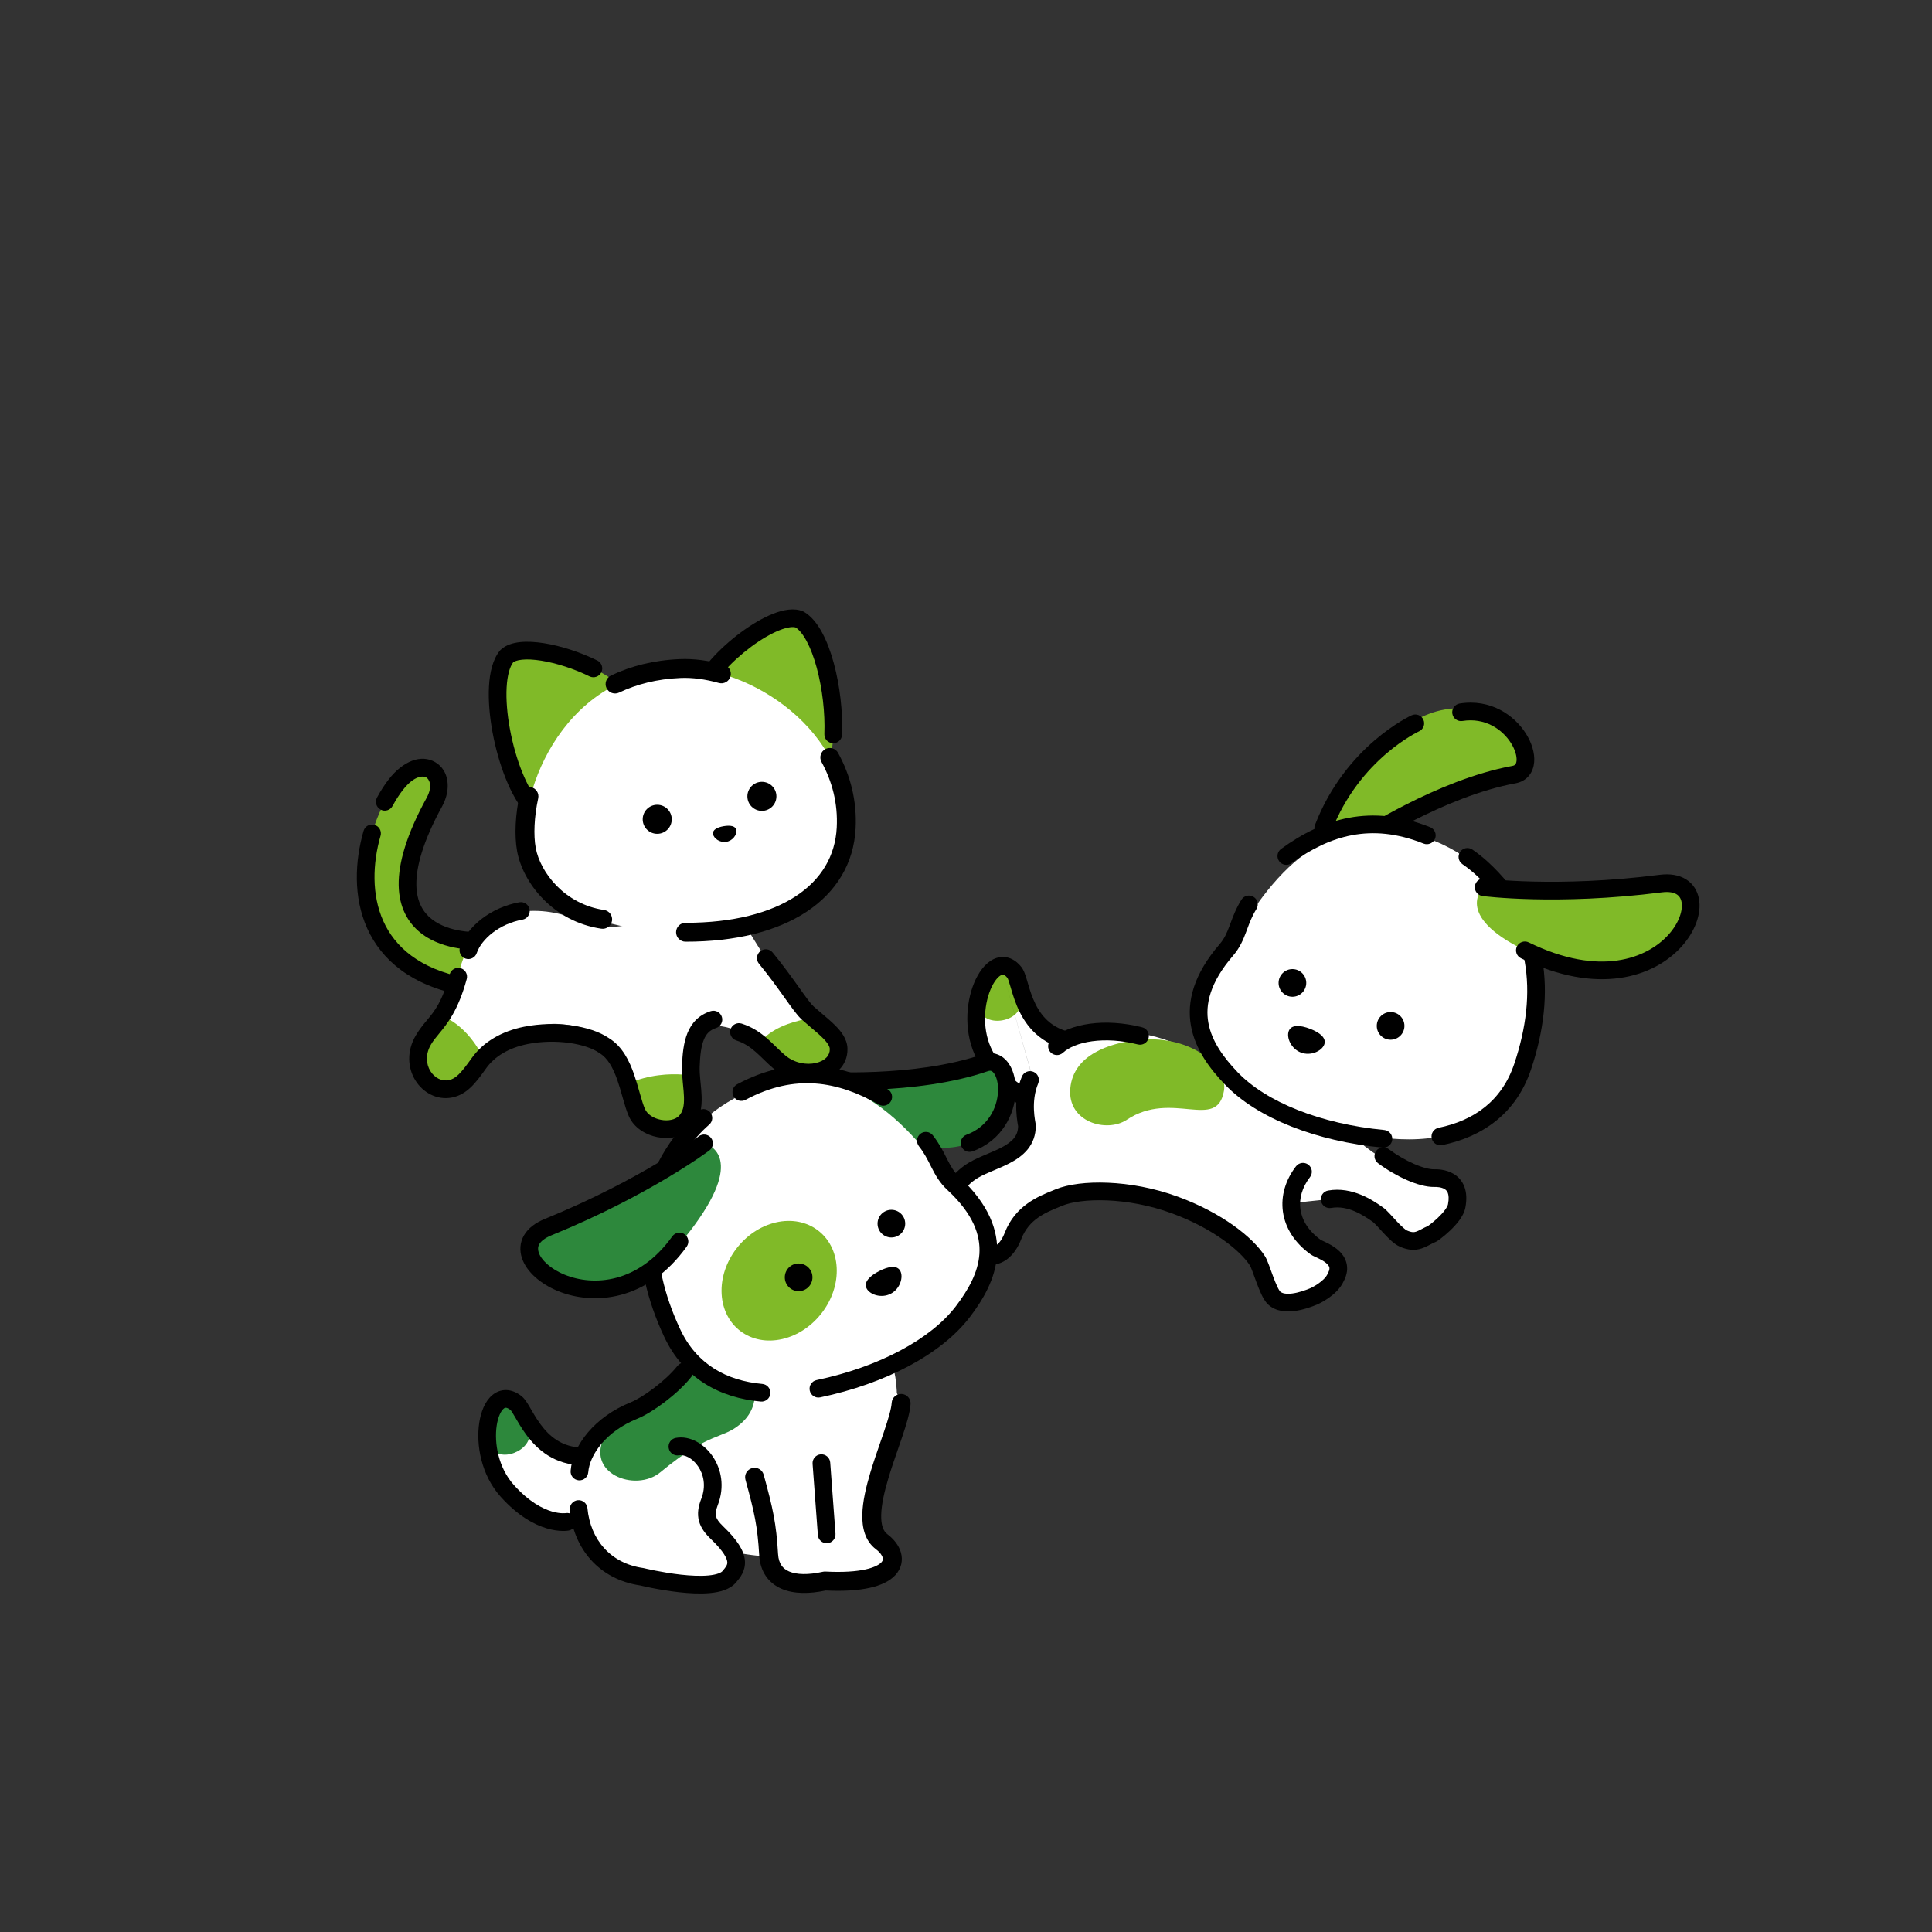 <svg width="200" height="200" viewBox="0 0 200 200" fill="none" xmlns="http://www.w3.org/2000/svg">
<rect x="0" y="0" width="200" height="200" fill="#333333" stroke="none"/>
<g clip-path="url(#clip0_3536_31887)">
<path d="M111.409 107.884C105.58 106.267 105.777 101.642 105.016 100.679C102.725 97.78 99.802 104.345 101.964 109.276C102.931 111.482 104.754 113.077 107.23 113.885C112.329 115.549 113.683 108.515 111.409 107.884Z" fill="white"/>
<path d="M105.515 103.012C106.465 105.441 102.72 106.458 101.64 104.986C100.466 103.386 102.965 98.896 103.976 99.566C104.987 100.236 104.565 100.582 105.515 103.012Z" fill="#80BA28"/>
<path fill-rule="evenodd" clip-rule="evenodd" d="M103.881 100.903C103.947 100.922 104.096 100.99 104.299 101.247C104.297 101.244 104.297 101.245 104.3 101.25C104.31 101.27 104.35 101.347 104.414 101.534C104.477 101.717 104.54 101.934 104.619 102.201C104.635 102.256 104.652 102.313 104.669 102.372C104.867 103.043 105.135 103.917 105.575 104.793C106.478 106.592 108.116 108.399 111.298 108.793C111.799 108.855 112.256 108.498 112.318 107.997C112.38 107.495 112.024 107.038 111.522 106.976C109.087 106.675 107.909 105.362 107.21 103.972C106.849 103.254 106.619 102.517 106.425 101.855C106.409 101.803 106.394 101.751 106.379 101.699C106.301 101.432 106.223 101.166 106.145 100.94C106.06 100.691 105.935 100.366 105.735 100.112C105.365 99.644 104.91 99.289 104.367 99.139C103.812 98.986 103.271 99.079 102.805 99.314C101.926 99.758 101.267 100.718 100.837 101.758C99.961 103.877 99.74 107.043 101.157 109.706C102.418 112.077 103.85 113.36 105.028 114.046C105.612 114.386 106.124 114.574 106.503 114.676C106.693 114.728 106.849 114.758 106.965 114.775C107.023 114.784 107.071 114.79 107.108 114.793C107.126 114.795 107.142 114.796 107.155 114.797L107.172 114.799L107.179 114.799L107.182 114.799L107.184 114.799C107.184 114.799 107.185 114.799 107.23 113.906L107.185 114.799C107.69 114.825 108.119 114.436 108.145 113.931C108.17 113.431 107.788 113.004 107.289 112.972M107.278 112.972L107.279 112.972L107.281 112.972L107.285 112.972L107.29 112.972C107.291 112.972 107.291 112.972 107.289 112.972C107.289 112.972 107.288 112.972 107.288 112.972C107.281 112.971 107.265 112.97 107.239 112.966C107.188 112.958 107.099 112.942 106.981 112.91C106.744 112.846 106.384 112.718 105.949 112.464C105.087 111.962 103.886 110.94 102.772 108.846C101.66 106.756 101.819 104.174 102.529 102.457C102.891 101.58 103.327 101.101 103.63 100.948C103.755 100.885 103.828 100.889 103.881 100.903" fill="black"/>
</g>
<path d="M133.191 110.042C134.08 110.319 135.544 110.78 136.871 113.611C138.54 117.17 143.749 120.968 147.1 121.729C147.411 121.8 150.39 121.68 150.577 124.079C150.639 124.878 148.656 127.627 147.934 128.092C147.127 128.613 145.917 128.217 145.054 128.089C144.009 127.935 144.117 126.674 142.637 125.738C142.08 125.386 138.839 123.88 137.34 124.145C136.492 124.295 134.226 124.418 134.016 124.633C132.957 125.72 134.911 127.894 135.444 128.483C136.705 129.875 138.032 130.014 138.219 130.411C139.831 133.828 132.828 136.19 131.361 133.98C130.51 132.698 129.929 129.595 127.166 128.071C123.123 125.843 124.477 122.077 124.477 121.74C124.468 114.822 130.156 109.095 133.191 110.042Z" fill="white"/>
<path d="M131.359 115.189C129.174 112.459 126.939 110.842 125.413 109.917C123.712 108.886 117.895 105.357 111.751 107.424C110.49 107.848 108.784 108.422 107.493 110.127C104.851 113.618 105.512 119.783 108.169 121.625C109.649 122.651 109.42 123.339 113.649 123.858C115.686 124.109 119.119 123.739 121.63 124.744C124.896 126.05 125.581 128.091 127.166 128.071C129.487 128.042 130.269 123.27 130.941 120.182C131.372 118.198 131.416 116.462 131.359 115.189Z" fill="white"/>
<path d="M110.185 123.884C107.879 124.308 106.507 124.637 105.803 126.931C105.434 128.134 102.644 130.205 101.692 129.881C100.598 129.508 100.052 128.822 99.882 128.415C98.926 126.12 97.159 123.192 100.449 121.491C101.849 120.767 102.287 120.842 103.84 119.943C106.326 118.503 106.394 116.635 108.205 116.461C109.63 116.323 111.279 117.956 112.086 119.185C113.288 121.016 114.08 123.167 110.185 123.884Z" fill="white"/>
<path d="M110.795 112.679C110.487 116.161 114.57 117.299 116.638 115.922C121.333 112.794 125.983 117.138 126.705 112.914C127.145 110.34 123.14 106.937 117.457 107.693C115.049 108.013 111.114 109.086 110.795 112.679Z" fill="#80BA28"/>
<path fill-rule="evenodd" clip-rule="evenodd" d="M142.467 119.136C142.166 119.542 142.251 120.115 142.656 120.416C143.59 121.11 144.642 121.722 145.644 122.161C146.621 122.588 147.647 122.894 148.501 122.873C148.73 122.868 149.206 122.884 149.547 123.094C149.69 123.182 149.806 123.302 149.879 123.495C149.956 123.701 150.012 124.06 149.897 124.663C149.876 124.777 149.787 124.979 149.58 125.259C149.383 125.525 149.126 125.802 148.853 126.06C148.583 126.317 148.314 126.541 148.106 126.703C148.002 126.784 147.917 126.847 147.858 126.889C147.845 126.898 147.834 126.905 147.825 126.912C147.576 127.021 147.356 127.136 147.175 127.23C147.146 127.245 147.118 127.26 147.091 127.274C146.867 127.389 146.721 127.459 146.586 127.502C146.395 127.563 146.161 127.601 145.649 127.379C145.585 127.352 145.442 127.259 145.216 127.055C145.004 126.864 144.773 126.626 144.533 126.367C144.439 126.266 144.338 126.155 144.236 126.044C144.096 125.891 143.956 125.737 143.836 125.61C143.634 125.396 143.388 125.145 143.158 124.986L143.158 124.986C143.124 124.962 143.088 124.937 143.049 124.91C142.185 124.308 140.014 122.794 137.485 123.244C136.988 123.333 136.656 123.808 136.745 124.306C136.834 124.803 137.309 125.135 137.806 125.046C139.572 124.731 141.184 125.846 142.089 126.471L142.117 126.491C142.165 126.524 142.287 126.635 142.505 126.866C142.623 126.991 142.739 127.118 142.865 127.256C142.965 127.366 143.072 127.483 143.191 127.612C143.441 127.88 143.716 128.168 143.991 128.415C144.251 128.649 144.574 128.908 144.92 129.058C145.781 129.431 146.474 129.46 147.145 129.245C147.441 129.15 147.709 129.014 147.931 128.9C147.963 128.883 147.994 128.867 148.024 128.851C148.222 128.748 148.402 128.655 148.61 128.566L148.61 128.566C148.697 128.529 148.773 128.479 148.792 128.466C148.793 128.466 148.794 128.465 148.795 128.465C148.832 128.441 148.873 128.413 148.915 128.383C149.001 128.322 149.109 128.241 149.232 128.146C149.477 127.955 149.792 127.692 150.113 127.388C150.431 127.086 150.77 126.728 151.053 126.345C151.325 125.976 151.598 125.513 151.695 125.006C151.854 124.172 151.819 123.453 151.59 122.848C151.357 122.23 150.95 121.809 150.507 121.536C149.674 121.023 148.717 121.037 148.457 121.044C148.004 121.055 147.273 120.876 146.378 120.484C145.508 120.103 144.575 119.562 143.748 118.947C143.342 118.646 142.769 118.731 142.467 119.136ZM147.798 126.93C147.792 126.933 147.788 126.936 147.788 126.936C147.788 126.936 147.791 126.934 147.798 126.93Z" fill="black"/>
<path fill-rule="evenodd" clip-rule="evenodd" d="M112.826 105.974C111.217 106.19 109.769 106.735 108.796 107.631C108.424 107.973 108.4 108.552 108.743 108.924C109.085 109.296 109.664 109.32 110.036 108.978C110.636 108.425 111.678 107.975 113.07 107.788C114.445 107.603 116.083 107.686 117.789 108.12C118.279 108.244 118.777 107.948 118.901 107.458C119.026 106.968 118.73 106.47 118.24 106.346C116.326 105.86 114.452 105.755 112.826 105.974Z" fill="black"/>
<path fill-rule="evenodd" clip-rule="evenodd" d="M106.981 110.953C106.515 110.759 105.979 110.979 105.784 111.445C105.25 112.724 105.165 114.003 105.204 114.962C105.224 115.446 105.276 115.858 105.322 116.159C105.342 116.293 105.362 116.407 105.376 116.49C105.378 116.5 105.38 116.509 105.381 116.518C105.386 116.548 105.39 116.569 105.393 116.586C105.386 117.125 105.219 117.512 104.958 117.833C104.67 118.185 104.237 118.493 103.666 118.792C103.215 119.028 102.735 119.23 102.221 119.447C102.076 119.508 101.929 119.571 101.779 119.635C101.129 119.914 100.426 120.234 99.842 120.656C99.114 121.181 98.155 122.015 97.839 123.438C97.526 124.849 97.895 126.608 99.244 128.886C99.898 129.99 101.052 130.892 102.369 130.946C103.802 131.004 105.023 130.059 105.715 128.278C106.514 126.221 108.183 125.541 109.827 124.872C109.881 124.849 109.936 124.827 109.991 124.805C110.921 124.425 112.565 124.179 114.619 124.264C116.651 124.349 119.002 124.754 121.317 125.603C125.604 127.175 128.44 129.507 129.405 131.023C129.405 131.022 129.405 131.022 129.405 131.023C129.406 131.024 129.414 131.038 129.429 131.068C129.445 131.1 129.465 131.142 129.488 131.196C129.535 131.305 129.589 131.443 129.65 131.607C129.722 131.799 129.783 131.965 129.847 132.142C129.912 132.322 129.981 132.513 130.071 132.754C130.224 133.166 130.396 133.603 130.577 133.984C130.743 134.333 130.971 134.755 131.273 135.037C132.083 135.792 133.194 135.824 134.036 135.712C134.916 135.594 135.774 135.284 136.345 135.047C136.462 134.998 136.967 134.764 137.521 134.378C138.046 134.012 138.743 133.423 139.101 132.624C139.459 131.951 139.55 131.279 139.361 130.649C139.178 130.039 138.77 129.598 138.389 129.293C138.005 128.986 137.582 128.763 137.263 128.608C137.155 128.556 137.045 128.505 136.956 128.464C136.917 128.446 136.883 128.431 136.854 128.417C136.769 128.377 136.737 128.36 136.734 128.359C135.414 127.407 134.774 126.28 134.621 125.189C134.467 124.086 134.794 122.913 135.61 121.856C135.919 121.455 135.845 120.881 135.445 120.572C135.045 120.263 134.47 120.337 134.161 120.737C133.087 122.129 132.577 123.788 132.809 125.443C133.042 127.105 134.008 128.657 135.684 129.858C135.813 129.951 135.978 130.028 136.071 130.071L136.078 130.075C136.123 130.096 136.167 130.116 136.21 130.136C136.291 130.173 136.372 130.211 136.466 130.256C136.746 130.391 137.023 130.543 137.244 130.721C137.469 130.901 137.572 131.055 137.608 131.176C137.635 131.265 137.66 131.445 137.475 131.783C137.461 131.808 137.448 131.834 137.437 131.861C137.291 132.202 136.926 132.562 136.475 132.876C136.264 133.023 136.061 133.142 135.903 133.227C135.75 133.309 135.652 133.353 135.643 133.357L135.642 133.357C135.128 133.571 134.441 133.811 133.794 133.898C133.109 133.989 132.714 133.878 132.521 133.698C132.521 133.698 132.521 133.698 132.521 133.698C132.518 133.695 132.485 133.66 132.426 133.566C132.368 133.473 132.302 133.351 132.23 133.198C132.084 132.891 131.934 132.515 131.785 132.115C131.724 131.951 131.648 131.74 131.573 131.534C131.495 131.32 131.419 131.111 131.364 130.964C131.245 130.648 131.101 130.278 130.949 130.04C129.692 128.066 126.451 125.537 121.947 123.885C119.441 122.965 116.901 122.527 114.695 122.436C112.512 122.345 110.572 122.59 109.299 123.11C109.217 123.144 109.133 123.178 109.047 123.213C107.454 123.856 105.1 124.806 104.009 127.615C103.502 128.921 102.853 129.134 102.443 129.117C101.917 129.096 101.255 128.69 100.819 127.954C99.585 125.869 99.456 124.601 99.626 123.834C99.793 123.078 100.298 122.583 100.912 122.14C101.316 121.849 101.851 121.596 102.501 121.317C102.627 121.262 102.759 121.207 102.894 121.15C103.417 120.93 103.99 120.688 104.514 120.413C105.181 120.065 105.862 119.619 106.375 118.99C106.908 118.337 107.228 117.527 107.223 116.529C107.222 116.445 107.21 116.365 107.206 116.339L107.206 116.336C107.2 116.296 107.192 116.25 107.185 116.208L107.18 116.178C107.165 116.095 107.149 115.999 107.131 115.883C107.092 115.626 107.049 115.284 107.033 114.888C107 114.087 107.077 113.1 107.473 112.151C107.668 111.684 107.448 111.148 106.981 110.953ZM105.398 116.62C105.398 116.62 105.398 116.618 105.397 116.613C105.397 116.618 105.398 116.62 105.398 116.62Z" fill="black"/>
<path d="M140.994 86.926C140.994 86.926 149.399 82.551 156.718 80.189C160.796 78.873 152.616 67.081 142.49 77.761C139.17 81.263 136.125 88.135 136.125 88.135L140.994 86.926Z" fill="#80BA28"/>
<path fill-rule="evenodd" clip-rule="evenodd" d="M156.864 79.135C156.82 79.188 156.739 79.255 156.553 79.288C152.642 80.001 148.619 81.731 145.604 83.258C144.09 84.025 142.816 84.748 141.919 85.28C141.47 85.546 141.116 85.765 140.872 85.918C140.75 85.994 140.656 86.055 140.592 86.096L140.518 86.143L140.499 86.156L140.493 86.16L140.492 86.161C140.491 86.161 140.491 86.161 140.961 86.877L140.492 86.161C140.069 86.438 139.951 87.006 140.228 87.428C140.506 87.851 141.073 87.968 141.495 87.691C141.495 87.691 141.495 87.691 141.495 87.691L141.5 87.688L141.515 87.678L141.581 87.635C141.64 87.598 141.729 87.541 141.845 87.468C142.077 87.323 142.418 87.112 142.853 86.854C143.722 86.339 144.96 85.636 146.431 84.891C149.387 83.394 153.226 81.755 156.881 81.089C157.444 80.987 157.926 80.722 158.273 80.302C158.613 79.891 158.773 79.395 158.816 78.904C158.899 77.944 158.55 76.871 157.957 75.934C156.757 74.037 154.311 72.316 151.103 72.829C150.604 72.909 150.265 73.379 150.345 73.878C150.425 74.377 150.894 74.716 151.393 74.636C153.729 74.262 155.514 75.496 156.41 76.912C156.865 77.632 157.031 78.306 156.993 78.746C156.974 78.956 156.915 79.073 156.864 79.135Z" fill="black"/>
<path d="M159.08 104.105C158.225 112.785 154.02 119.647 141.647 117.572C132.549 116.047 120.82 111.302 126.126 100.519C130.511 91.607 136.248 84.284 145.294 86.087C154.341 87.89 159.854 96.255 159.08 104.105Z" fill="white"/>
<path fill-rule="evenodd" clip-rule="evenodd" d="M139.976 86.456C142.19 86.041 144.621 86.232 147.367 87.328C147.836 87.515 148.368 87.286 148.556 86.817C148.743 86.348 148.514 85.815 148.045 85.628C145.002 84.413 142.22 84.174 139.639 84.657C137.069 85.138 134.755 86.325 132.623 87.876C132.214 88.174 132.124 88.746 132.421 89.154C132.719 89.563 133.291 89.653 133.699 89.356C135.686 87.91 137.75 86.872 139.976 86.456Z" fill="black"/>
<path fill-rule="evenodd" clip-rule="evenodd" d="M151.153 88.182C150.865 88.598 150.969 89.168 151.385 89.455C151.884 89.8 152.346 90.168 152.766 90.552C158.475 95.767 159.242 102.714 156.756 110.124C155.459 113.99 152.548 116.006 148.921 116.748C148.426 116.85 148.107 117.333 148.208 117.828C148.31 118.323 148.793 118.643 149.288 118.541C153.418 117.696 156.945 115.313 158.491 110.706C161.132 102.833 160.399 95.046 154 89.2L153.383 89.876L154 89.2C153.516 88.758 152.989 88.34 152.426 87.95C152.01 87.663 151.44 87.767 151.153 88.182Z" fill="black"/>
<path d="M153.586 91.85C153.586 91.85 162.422 92.473 173.217 91.518C177.585 91.131 173.939 106.23 157.851 98.379C150.331 94.708 153.586 91.85 153.586 91.85Z" fill="#80BA28"/>
<path fill-rule="evenodd" clip-rule="evenodd" d="M174.534 91.027C173.798 90.568 172.86 90.425 171.801 90.56C166.452 91.242 161.916 91.336 158.722 91.26C157.125 91.223 155.864 91.142 155.006 91.072C154.577 91.037 154.249 91.004 154.03 90.98C153.92 90.968 153.837 90.959 153.783 90.952L153.723 90.945L153.71 90.943L153.707 90.943C153.206 90.877 152.746 91.229 152.68 91.73C152.613 92.231 152.966 92.691 153.467 92.757L153.587 91.85C153.467 92.757 153.467 92.757 153.467 92.757L153.47 92.757L153.475 92.758L153.494 92.76L153.565 92.769C153.626 92.777 153.716 92.787 153.833 92.8C154.067 92.825 154.411 92.859 154.857 92.896C155.747 92.969 157.043 93.051 158.678 93.09C161.948 93.168 166.577 93.071 172.033 92.375C172.811 92.276 173.29 92.408 173.567 92.581C173.828 92.743 174.004 93 174.074 93.377C174.226 94.189 173.853 95.508 172.707 96.774C170.511 99.201 165.62 101.167 158.255 97.557C157.801 97.335 157.253 97.522 157.031 97.976C156.808 98.43 156.996 98.978 157.45 99.2C165.407 103.101 171.222 101.142 174.064 98.002C175.437 96.485 176.167 94.61 175.873 93.04C175.721 92.227 175.286 91.496 174.534 91.027Z" fill="black"/>
<path fill-rule="evenodd" clip-rule="evenodd" d="M129.769 92.844C129.34 92.579 128.776 92.711 128.51 93.141C127.945 94.053 127.637 94.885 127.379 95.585C127.349 95.666 127.319 95.745 127.29 95.822C127.009 96.573 126.757 97.159 126.259 97.737C123.581 100.841 122.835 103.659 123.287 106.191C123.727 108.66 125.279 110.667 126.778 112.241C130.165 115.797 136.324 118.151 143.127 118.8C143.63 118.848 144.077 118.479 144.125 117.976C144.173 117.473 143.804 117.026 143.301 116.978C136.722 116.35 131.065 114.088 128.103 110.979C126.669 109.473 125.431 107.792 125.088 105.869C124.756 104.008 125.233 101.728 127.645 98.932C128.365 98.097 128.708 97.253 129.004 96.464C129.034 96.383 129.064 96.303 129.094 96.223C129.355 95.52 129.603 94.853 130.066 94.104C130.332 93.674 130.199 93.11 129.769 92.844Z" fill="black"/>
<path d="M137.084 108.133C136.824 108.812 135.68 109.342 134.666 108.955C133.653 108.568 133.154 107.41 133.413 106.73C133.673 106.051 134.593 106.108 135.606 106.495C136.62 106.882 137.343 107.454 137.084 108.133Z" fill="black"/>
<path d="M133.791 103.183C133 103.183 132.359 102.542 132.359 101.751C132.359 100.961 133 100.32 133.791 100.32C134.582 100.32 135.223 100.961 135.223 101.751C135.223 102.542 134.582 103.183 133.791 103.183Z" fill="black"/>
<path d="M143.955 107.631C143.164 107.631 142.523 106.99 142.523 106.199C142.523 105.408 143.164 104.767 143.955 104.767C144.746 104.767 145.387 105.408 145.387 106.199C145.387 106.99 144.746 107.631 143.955 107.631Z" fill="black"/>
<path fill-rule="evenodd" clip-rule="evenodd" d="M147.347 74.499C147.137 74.039 146.595 73.836 146.135 74.046L146.514 74.879C146.135 74.046 146.134 74.046 146.134 74.046L146.133 74.047L146.131 74.048L146.125 74.05L146.105 74.06C146.089 74.067 146.067 74.078 146.039 74.092C145.983 74.119 145.904 74.159 145.804 74.211C145.604 74.316 145.321 74.472 144.974 74.684C144.282 75.107 143.333 75.752 142.287 76.653C140.197 78.454 137.709 81.285 136.127 85.401C135.946 85.873 136.181 86.403 136.653 86.584C137.125 86.765 137.654 86.53 137.835 86.058C139.285 82.287 141.564 79.692 143.482 78.04C144.441 77.213 145.307 76.625 145.928 76.246C146.238 76.056 146.487 75.919 146.654 75.831C146.738 75.787 146.802 75.756 146.842 75.736C146.863 75.726 146.877 75.719 146.886 75.715L146.894 75.711L146.895 75.711C147.354 75.501 147.557 74.959 147.347 74.499Z" fill="black"/>
<path d="M49.469 97.392C49.469 97.392 36.695 98.1 44.982 83.002C46.571 80.037 43.697 77.732 40.97 81.233C37.007 86.32 34.583 99.561 48.058 102.137C52.403 102.623 52.338 97.588 49.469 97.392Z" fill="#80BA28"/>
<path fill-rule="evenodd" clip-rule="evenodd" d="M44.178 82.566C44.84 81.328 44.404 80.643 44.129 80.48C43.871 80.328 42.95 80.18 41.692 81.796C41.328 82.263 40.971 82.815 40.638 83.436C40.4 83.881 39.845 84.049 39.4 83.81C38.954 83.571 38.787 83.017 39.025 82.571C39.401 81.871 39.812 81.23 40.248 80.671L40.97 81.233L40.248 80.671C41.717 78.785 43.597 78.039 45.061 78.905C46.507 79.761 46.713 81.709 45.789 83.434L45.789 83.434L45.785 83.442C43.75 87.15 43.074 89.773 43.102 91.606C43.13 93.387 43.822 94.457 44.686 95.142C45.591 95.859 46.753 96.206 47.746 96.363C48.234 96.441 48.661 96.469 48.964 96.479C49.115 96.483 49.234 96.483 49.312 96.482C49.352 96.481 49.381 96.48 49.399 96.48L49.417 96.479L49.418 96.479C49.419 96.479 49.419 96.479 49.419 96.479C49.419 96.479 49.42 96.479 49.42 96.479C49.42 96.479 49.42 96.479 49.42 96.479C49.457 96.477 49.494 96.477 49.531 96.48C51.625 96.622 52.597 98.536 52.375 100.145C52.261 100.979 51.834 101.801 51.053 102.368C50.27 102.937 49.218 103.187 47.957 103.046C47.933 103.043 47.91 103.04 47.887 103.035C42.582 102.021 39.489 99.388 38.011 96.1C36.557 92.865 36.734 89.144 37.636 86.016C37.776 85.53 38.283 85.25 38.768 85.39C39.254 85.53 39.534 86.037 39.394 86.523C38.569 89.386 38.46 92.633 39.681 95.35C40.875 98.007 43.408 100.307 48.194 101.231C49.086 101.324 49.645 101.129 49.977 100.887C50.317 100.641 50.509 100.284 50.562 99.895C50.675 99.075 50.2 98.384 49.45 98.309C49.422 98.31 49.386 98.311 49.343 98.312C49.238 98.313 49.091 98.314 48.908 98.308C48.545 98.297 48.039 98.263 47.459 98.171C46.316 97.989 44.803 97.57 43.55 96.576C42.257 95.551 41.309 93.967 41.272 91.634C41.237 89.354 42.071 86.405 44.178 82.566Z" fill="black"/>
<path d="M54.753 94.304C60.014 94.063 61.898 97.574 66.922 94.973C69.555 93.61 71.515 110.772 62.626 107.712C62.626 107.712 61.495 106.191 57.655 105.993C54.788 105.845 49.605 108.666 47.77 105.107C46.437 102.521 47.696 94.627 54.753 94.304Z" fill="white"/>
<path d="M43.837 107.64C44.717 105.835 45.952 106.66 47.278 101.468C47.737 100.752 52.035 100.704 54.132 102.884C55.401 104.205 55.443 106.173 55.106 107.066C51.995 107.743 49.438 109.31 48.714 110.416C47.908 111.649 48.376 112.676 46.681 113.124C44.577 113.68 42.956 109.445 43.837 107.64Z" fill="white"/>
<path d="M43.839 107.64C44.391 106.506 45.084 106.409 45.851 105.209C47.787 106.019 49.128 107.797 49.918 109.268C49.361 109.668 48.946 110.066 48.716 110.417C47.91 111.649 48.378 112.676 46.683 113.124C44.579 113.68 42.958 109.445 43.839 107.64Z" fill="#80BA28"/>
<path d="M62.949 108.257C60.847 104.793 64.919 95.908 67.063 94.916C71.327 93.2 76.875 94.351 77.409 96.232C77.409 96.232 82.945 105.319 84.288 106.351C86.216 107.833 87.228 108.078 86.591 109.712C85.943 111.371 81.621 112.189 80.357 109.978C78.912 107.449 75.331 105.622 72.105 106.253C72.105 106.253 70.485 106.343 70.778 112.191C70.862 113.876 73.177 115.066 71.348 116.11C69.996 116.882 66.402 116.743 66.139 115.077C65.971 114.012 64.37 110.638 62.949 108.257Z" fill="white"/>
<path d="M70.747 111.243C70.752 111.541 70.762 111.856 70.779 112.191C70.863 113.876 73.178 115.066 71.349 116.11C69.997 116.882 66.403 116.743 66.14 115.077C66.056 114.546 65.615 113.439 65.018 112.167C67.173 111.237 69.295 111.128 70.747 111.243Z" fill="#80BA28"/>
<path fill-rule="evenodd" clip-rule="evenodd" d="M47.673 100.224C47.185 100.092 46.683 100.38 46.55 100.868C45.776 103.721 44.996 104.656 44.187 105.626C43.816 106.071 43.438 106.523 43.053 107.172C42.078 108.81 42.209 110.556 42.993 111.831C43.763 113.082 45.209 113.923 46.798 113.612C48.359 113.306 49.279 112.06 50.317 110.601C51.19 109.373 52.645 108.473 54.612 108.08C56.049 107.792 57.571 107.774 58.916 107.96C60.28 108.149 61.371 108.535 62.004 108.981C62.024 108.995 62.045 109.008 62.066 109.021C62.895 109.511 63.456 110.513 63.913 111.824C64.108 112.384 64.27 112.956 64.431 113.523C64.453 113.602 64.476 113.682 64.499 113.762C64.676 114.384 64.863 115.022 65.094 115.544C65.641 116.786 66.883 117.489 68.061 117.717C69.23 117.943 70.632 117.756 71.553 116.835C72.54 115.847 72.67 114.576 72.633 113.486C72.618 113.032 72.572 112.563 72.528 112.127C72.519 112.038 72.511 111.951 72.502 111.865C72.452 111.34 72.415 110.865 72.43 110.423C72.47 109.241 72.582 108.317 72.857 107.639C73.109 107.016 73.484 106.622 74.13 106.418C74.612 106.266 74.879 105.752 74.727 105.27C74.575 104.788 74.061 104.521 73.579 104.673C72.339 105.065 71.586 105.899 71.16 106.953C70.757 107.951 70.642 109.153 70.601 110.361C70.582 110.933 70.63 111.511 70.681 112.04C70.69 112.138 70.7 112.233 70.709 112.327C70.752 112.762 70.791 113.159 70.804 113.547C70.836 114.491 70.695 115.105 70.259 115.541C69.912 115.887 69.216 116.076 68.409 115.92C67.611 115.766 66.999 115.329 66.768 114.805C66.597 114.418 66.442 113.902 66.259 113.26C66.237 113.184 66.215 113.106 66.192 113.027C66.033 112.464 65.855 111.837 65.641 111.222C65.166 109.86 64.436 108.313 63.029 107.464C62.065 106.796 60.665 106.355 59.167 106.147C57.635 105.935 55.906 105.954 54.253 106.285C51.933 106.749 50.024 107.854 48.825 109.54C47.694 111.131 47.171 111.674 46.447 111.816C45.743 111.954 44.999 111.599 44.552 110.872C44.119 110.168 44.004 109.152 44.626 108.108C44.845 107.739 45.123 107.401 45.436 107.022C46.302 105.972 47.434 104.601 48.316 101.347C48.449 100.859 48.161 100.357 47.673 100.224Z" fill="black"/>
<path d="M83.5 105.479C83.828 105.896 84.103 106.206 84.292 106.351C86.22 107.833 87.232 108.078 86.595 109.712C85.947 111.371 81.625 112.189 80.361 109.978C79.94 109.242 79.335 108.569 78.614 107.995C79.735 106.496 81.857 105.791 83.5 105.479Z" fill="#80BA28"/>
<path fill-rule="evenodd" clip-rule="evenodd" d="M78.694 98.478C78.304 98.799 78.248 99.376 78.57 99.766C79.626 101.048 80.504 102.276 81.224 103.285L81.249 103.32C81.596 103.806 81.913 104.251 82.191 104.616C82.466 104.978 82.745 105.318 83.008 105.552L83.584 104.904L83.008 105.552C83.352 105.857 83.669 106.125 83.962 106.374C84.411 106.753 84.806 107.087 85.156 107.435C85.732 108.009 85.894 108.358 85.9 108.594C85.915 109.228 85.454 109.807 84.462 110.038C83.484 110.265 82.24 110.052 81.291 109.252C80.997 109.004 80.715 108.733 80.409 108.436C80.388 108.415 80.365 108.393 80.343 108.371C80.063 108.099 79.761 107.806 79.44 107.525C78.737 106.909 77.898 106.316 76.774 105.961C76.292 105.809 75.778 106.076 75.626 106.558C75.474 107.04 75.741 107.554 76.223 107.706C77.021 107.958 77.641 108.382 78.235 108.902C78.519 109.15 78.787 109.411 79.074 109.69C79.094 109.709 79.114 109.729 79.134 109.748C79.437 110.043 79.762 110.357 80.112 110.652C81.531 111.846 83.374 112.169 84.876 111.82C86.363 111.475 87.774 110.366 87.729 108.549C87.705 107.548 87.064 106.753 86.447 106.138C86.055 105.748 85.553 105.322 85.053 104.898C84.769 104.657 84.486 104.417 84.224 104.184C84.105 104.078 83.919 103.865 83.647 103.507C83.386 103.165 83.083 102.74 82.726 102.239L82.714 102.222C81.994 101.214 81.084 99.939 79.982 98.602C79.661 98.212 79.084 98.156 78.694 98.478Z" fill="black"/>
<path fill-rule="evenodd" clip-rule="evenodd" d="M54.822 94.144C54.733 93.646 54.258 93.314 53.761 93.403C50.867 93.916 48.372 95.868 47.619 98.072C47.456 98.55 47.711 99.071 48.189 99.234C48.667 99.397 49.188 99.142 49.351 98.664C49.841 97.227 51.685 95.629 54.081 95.204C54.578 95.116 54.91 94.641 54.822 94.144Z" fill="black"/>
<path d="M85.54 79.811C87.256 75.993 85.788 65.919 82.781 64.135C80.45 63.109 73.74 68.166 72.412 71.747C71.084 75.327 83.824 83.628 85.54 79.811Z" fill="#80BA28"/>
<path fill-rule="evenodd" clip-rule="evenodd" d="M82.367 64.956C82.12 64.874 81.583 64.89 80.699 65.239C79.818 65.587 78.79 66.188 77.764 66.948C76.743 67.706 75.755 68.599 74.948 69.51C74.133 70.43 73.546 71.319 73.269 72.065C73.21 72.224 73.197 72.496 73.373 72.938C73.549 73.377 73.879 73.895 74.359 74.463C75.318 75.596 76.762 76.792 78.323 77.78C79.89 78.771 81.498 79.503 82.766 79.769C83.403 79.903 83.88 79.903 84.2 79.821C84.483 79.748 84.621 79.622 84.704 79.436C84.912 78.975 85.453 78.769 85.914 78.976C86.375 79.183 86.581 79.725 86.374 80.186C86.028 80.954 85.393 81.404 84.656 81.593C83.956 81.774 83.167 81.724 82.389 81.56C80.827 81.232 79.011 80.38 77.345 79.326C75.672 78.268 74.073 76.957 72.963 75.645C72.409 74.991 71.948 74.303 71.674 73.617C71.401 72.935 71.28 72.165 71.553 71.429C71.941 70.384 72.69 69.299 73.579 68.296C74.477 67.282 75.56 66.305 76.674 65.478C77.784 64.655 78.953 63.961 80.027 63.537C81.041 63.136 82.206 62.883 83.148 63.297C83.182 63.312 83.215 63.329 83.247 63.348C84.017 63.805 84.626 64.599 85.105 65.486C85.594 66.389 85.997 67.48 86.313 68.644C86.945 70.97 87.26 73.701 87.168 76.061C87.148 76.566 86.723 76.959 86.218 76.939C85.713 76.92 85.32 76.495 85.339 75.99C85.423 73.819 85.131 71.275 84.547 69.124C84.255 68.049 83.897 67.1 83.495 66.356C83.105 65.634 82.713 65.182 82.367 64.956Z" fill="black"/>
<path d="M55.175 83.621C52.268 80.611 50.232 70.635 52.454 67.936C54.298 66.179 62.321 68.66 64.784 71.579C67.246 74.496 58.083 86.63 55.175 83.621Z" fill="#80BA28"/>
<path fill-rule="evenodd" clip-rule="evenodd" d="M53.839 66.472C53.113 66.548 52.359 66.761 51.822 67.273C51.795 67.299 51.77 67.326 51.747 67.354C51 68.261 50.697 69.638 50.618 71.051C50.537 72.505 50.684 74.174 50.99 75.829C51.298 77.486 51.771 79.159 52.362 80.622C52.945 82.069 53.671 83.381 54.516 84.256C55.102 84.862 55.852 85.069 56.609 84.998C57.329 84.93 58.054 84.615 58.73 84.197C60.087 83.358 61.506 81.941 62.715 80.383C63.929 78.821 64.988 77.043 65.587 75.433C65.886 74.63 66.085 73.826 66.111 73.088C66.136 72.354 65.989 71.589 65.482 70.988C65.156 70.602 64.579 70.553 64.192 70.879C63.806 71.205 63.757 71.782 64.083 72.169C64.192 72.298 64.298 72.55 64.281 73.026C64.266 73.498 64.131 74.098 63.871 74.795C63.354 76.187 62.402 77.802 61.27 79.261C60.132 80.726 58.869 81.96 57.767 82.641C57.214 82.983 56.766 83.145 56.437 83.176C56.147 83.203 55.974 83.131 55.833 82.985C55.224 82.355 54.605 81.292 54.059 79.938C53.519 78.6 53.077 77.046 52.79 75.495C52.502 73.942 52.374 72.423 52.446 71.153C52.516 69.89 52.775 69.025 53.12 68.568C53.249 68.467 53.524 68.345 54.03 68.292C54.567 68.235 55.251 68.268 56.036 68.393C57.603 68.642 59.435 69.236 61.024 70.017C61.478 70.239 62.026 70.052 62.249 69.599C62.472 69.145 62.285 68.597 61.831 68.374C60.094 67.52 58.088 66.866 56.323 66.586C55.442 66.446 54.587 66.393 53.839 66.472Z" fill="black"/>
<path d="M70.427 69.206C77.479 68.915 88.123 75.631 87.594 85.719C87.25 92.286 81.062 96.518 70.964 96.507C61.963 96.496 55.674 93.537 54.491 87.942C53.511 83.31 57.474 69.739 70.427 69.206Z" fill="white"/>
<path fill-rule="evenodd" clip-rule="evenodd" d="M74.942 68.815C73.383 68.378 71.831 68.168 70.389 68.228L70.429 69.206L70.389 68.228C67.66 68.34 65.287 68.955 63.248 69.93C62.761 70.162 62.554 70.747 62.787 71.234C63.02 71.722 63.604 71.928 64.092 71.695C65.881 70.841 67.993 70.285 70.469 70.183C71.672 70.134 73.017 70.308 74.413 70.7C74.934 70.845 75.474 70.542 75.62 70.021C75.766 69.501 75.462 68.961 74.942 68.815Z" fill="black"/>
<path fill-rule="evenodd" clip-rule="evenodd" d="M54.966 81.482C54.438 81.367 53.917 81.701 53.801 82.229C53.346 84.309 53.233 86.495 53.531 88.119C54.134 91.405 57.258 95.409 62.247 96.138C62.782 96.216 63.279 95.846 63.357 95.312C63.435 94.777 63.065 94.28 62.53 94.202C58.45 93.605 55.923 90.309 55.456 87.766C55.219 86.471 55.295 84.559 55.713 82.647C55.829 82.119 55.494 81.598 54.966 81.482Z" fill="black"/>
<path fill-rule="evenodd" clip-rule="evenodd" d="M85.43 77.55C84.956 77.81 84.782 78.404 85.042 78.878C86.14 80.882 86.75 83.163 86.619 85.668C86.465 88.617 85.014 91.042 82.401 92.762C79.758 94.502 75.894 95.534 70.967 95.528C70.427 95.527 69.988 95.965 69.987 96.505C69.987 97.046 70.424 97.484 70.965 97.485C76.136 97.491 80.415 96.412 83.477 94.397C86.568 92.362 88.384 89.388 88.573 85.77C88.725 82.87 88.015 80.231 86.758 77.938C86.498 77.464 85.903 77.29 85.43 77.55Z" fill="black"/>
<path d="M73.814 86.348C73.891 86.795 74.526 87.26 75.194 87.146C75.861 87.033 76.306 86.385 76.23 85.938C76.153 85.491 75.584 85.413 74.916 85.526C74.249 85.64 73.738 85.901 73.814 86.348Z" fill="black"/>
<path d="M78.871 83.942C78.041 83.942 77.368 83.269 77.368 82.438C77.368 81.608 78.041 80.935 78.871 80.935C79.702 80.935 80.375 81.608 80.375 82.438C80.375 83.269 79.702 83.942 78.871 83.942Z" fill="black"/>
<path d="M68.035 86.317C67.205 86.317 66.532 85.644 66.532 84.814C66.532 83.984 67.205 83.31 68.035 83.31C68.866 83.31 69.539 83.984 69.539 84.814C69.539 85.644 68.866 86.317 68.035 86.317Z" fill="black"/>
<path d="M61.34 150.714C55.294 150.533 54.383 145.994 53.414 145.241C50.498 142.971 49.224 150.043 52.499 154.317C53.964 156.229 56.114 157.344 58.712 157.538C64.061 157.939 63.699 150.785 61.34 150.714Z" fill="white"/>
<path d="M54.453 147.387C55.954 149.52 52.56 151.4 51.16 150.228C49.638 148.954 50.995 143.997 52.136 144.407C53.278 144.817 52.951 145.254 54.453 147.387Z" fill="#2D883C"/>
<path fill-rule="evenodd" clip-rule="evenodd" d="M52.363 145.729C52.431 145.731 52.592 145.762 52.851 145.963C52.848 145.961 52.848 145.961 52.852 145.966C52.867 145.983 52.924 146.048 53.031 146.214C53.136 146.377 53.249 146.572 53.389 146.814C53.417 146.863 53.447 146.914 53.478 146.968C53.83 147.572 54.299 148.357 54.935 149.103C56.241 150.634 58.263 151.999 61.446 151.623C61.948 151.564 62.307 151.109 62.248 150.607C62.188 150.105 61.733 149.746 61.231 149.806C58.794 150.094 57.337 149.099 56.327 147.915C55.806 147.304 55.407 146.643 55.06 146.047C55.033 146 55.006 145.953 54.979 145.907C54.839 145.666 54.7 145.426 54.57 145.225C54.428 145.003 54.23 144.717 53.975 144.519L53.416 145.237L53.975 144.519C53.504 144.152 52.977 143.916 52.415 143.9C51.838 143.883 51.336 144.102 50.939 144.442C50.192 145.082 49.781 146.172 49.611 147.285C49.265 149.551 49.804 152.679 51.815 154.927C53.606 156.929 55.302 157.833 56.609 158.219C57.258 158.411 57.799 158.471 58.192 158.48C58.389 158.485 58.548 158.477 58.664 158.466C58.723 158.461 58.771 158.455 58.807 158.449C58.826 158.447 58.842 158.444 58.854 158.442L58.871 158.439L58.878 158.438L58.881 158.437L58.883 158.437C58.883 158.437 58.884 158.437 58.711 157.538L58.884 158.437C59.38 158.341 59.705 157.861 59.609 157.365C59.514 156.873 59.041 156.55 58.55 156.638C58.549 156.638 58.549 156.638 58.548 156.638C58.542 156.639 58.525 156.641 58.499 156.643C58.447 156.648 58.358 156.653 58.235 156.65C57.99 156.645 57.61 156.606 57.127 156.464C56.17 156.181 54.76 155.475 53.179 153.707C51.601 151.942 51.14 149.396 51.42 147.561C51.563 146.622 51.872 146.053 52.13 145.832C52.236 145.741 52.308 145.728 52.363 145.729ZM58.55 156.638C58.546 156.638 58.543 156.639 58.54 156.639L58.54 156.639L58.539 156.639C58.539 156.639 58.54 156.639 58.54 156.639L58.542 156.639L58.546 156.638L58.55 156.637C58.552 156.637 58.551 156.637 58.55 156.638Z" fill="black"/>
<path d="M73.302 151.238C74.782 153.845 73.149 156.337 73.302 157.671C73.34 158 76.655 158.581 76.831 160.887C76.941 162.317 75.17 163.303 73.537 163.375C69.905 163.536 65.977 163.594 64.774 162.95C63.022 162.013 61.265 160.807 60.186 159.066C59.682 158.253 59.452 153.482 60.186 151.359C62.535 144.57 71.493 148.052 73.302 151.238Z" fill="white"/>
<path d="M92.004 140.211C89.549 134.766 76.959 135.553 74.412 137.941C73.373 138.916 66.322 145.601 65.519 147.465C60.626 158.824 80.744 164.118 87.328 159.491C90.696 157.125 94.615 146 92.004 140.211Z" fill="white"/>
<path d="M78.115 152.922C79.305 155.865 79.39 157.838 79.572 160.933C79.73 163.623 82.121 164.392 85.398 163.663C92.953 164.055 93.418 161.221 91.269 159.595C87.901 157.046 93.408 149.994 93.226 145.276C93.044 140.557 72.562 139.192 78.115 152.922Z" fill="white"/>
<path d="M62.687 148.516C60.428 152.501 65.768 154.548 68.352 152.413C73.573 148.1 74.712 149.043 76.637 147.42C81.085 143.668 74.496 136.595 71.075 140.994C69.16 143.457 64.225 145.803 62.687 148.516Z" fill="#2D883C"/>
<path fill-rule="evenodd" clip-rule="evenodd" d="M71.411 141.255C71.015 140.941 70.439 141.008 70.126 141.404C69.523 142.164 68.626 142.985 67.696 143.69C66.76 144.399 65.863 144.937 65.284 145.17C61.604 146.655 59.288 149.57 59.071 152.256C59.03 152.76 59.405 153.202 59.909 153.242C60.413 153.283 60.854 152.908 60.895 152.404C61.041 150.6 62.731 148.174 65.969 146.868C66.761 146.548 67.806 145.903 68.802 145.148C69.804 144.389 70.829 143.463 71.56 142.541C71.874 142.145 71.807 141.569 71.411 141.255Z" fill="black"/>
<path fill-rule="evenodd" clip-rule="evenodd" d="M93.346 144.303C92.806 144.268 92.341 144.678 92.307 145.217C92.267 145.838 91.972 146.846 91.521 148.179C91.401 148.535 91.271 148.909 91.137 149.296C90.791 150.295 90.416 151.377 90.099 152.437C89.659 153.905 89.297 155.434 89.266 156.78C89.235 158.108 89.525 159.505 90.676 160.375C91.107 160.701 91.314 161.021 91.378 161.242C91.426 161.409 91.41 161.549 91.249 161.724C91.044 161.947 90.567 162.251 89.592 162.466C88.632 162.677 87.281 162.781 85.446 162.686C85.358 162.682 85.269 162.689 85.183 162.708C83.632 163.053 82.452 163.001 81.696 162.68C81.335 162.526 81.076 162.313 80.896 162.048C80.714 161.779 80.577 161.404 80.546 160.875C80.359 157.685 80.011 156.138 79.056 152.663C78.913 152.142 78.375 151.835 77.854 151.978C77.332 152.122 77.026 152.66 77.169 153.181C78.105 156.588 78.416 157.99 78.593 160.99C78.641 161.806 78.862 162.536 79.275 163.146C79.691 163.758 80.264 164.197 80.929 164.48C82.195 165.019 83.798 165.003 85.476 164.647C87.357 164.737 88.854 164.632 90.012 164.377C91.182 164.12 92.103 163.687 92.691 163.048C93.322 162.36 93.492 161.511 93.258 160.701C93.041 159.946 92.501 159.302 91.857 158.815C91.455 158.51 91.197 157.917 91.222 156.825C91.247 155.751 91.546 154.428 91.974 152.998C92.278 151.981 92.631 150.962 92.972 149.978C93.109 149.581 93.245 149.189 93.375 148.806C93.806 147.531 94.2 146.269 94.26 145.342C94.294 144.802 93.885 144.337 93.346 144.303Z" fill="black"/>
<path fill-rule="evenodd" clip-rule="evenodd" d="M73.766 150.747C72.905 149.496 71.439 148.582 69.961 148.851C69.463 148.941 69.134 149.418 69.224 149.915C69.314 150.412 69.791 150.742 70.288 150.651C70.812 150.556 71.642 150.888 72.259 151.785C72.839 152.628 73.11 153.836 72.595 155.153C72.282 155.952 72.156 156.71 72.361 157.466C72.56 158.203 73.037 158.792 73.603 159.333C74.986 160.656 75.263 161.371 75.289 161.703C75.31 161.971 75.195 162.16 74.796 162.634C74.659 162.795 74.235 163.007 73.338 163.091C72.506 163.169 71.493 163.118 70.484 163.006C69.483 162.894 68.524 162.726 67.812 162.585C67.457 162.515 67.165 162.452 66.964 162.406C66.863 162.384 66.785 162.366 66.732 162.353L66.674 162.339L66.659 162.336L66.656 162.335L66.656 162.335L66.656 162.335L66.656 162.335C66.627 162.328 66.597 162.322 66.567 162.318C63.202 161.837 61.122 159.389 60.81 156.125C60.761 155.622 60.315 155.253 59.812 155.301C59.308 155.349 58.94 155.796 58.988 156.299C59.372 160.308 62.009 163.496 66.264 164.123L66.312 164.134C66.37 164.148 66.455 164.168 66.562 164.192C66.777 164.24 67.084 164.307 67.456 164.381C68.2 164.528 69.213 164.706 70.282 164.825C71.343 164.943 72.497 165.008 73.509 164.913C74.456 164.824 75.553 164.574 76.195 163.813L76.195 163.813C76.208 163.798 76.222 163.781 76.236 163.764C76.586 163.352 77.198 162.63 77.113 161.559C77.03 160.511 76.307 159.387 74.868 158.011C74.388 157.551 74.197 157.244 74.127 156.988C74.063 156.75 74.066 156.416 74.299 155.819C75.053 153.893 74.663 152.051 73.766 150.747Z" fill="black"/>
<path fill-rule="evenodd" clip-rule="evenodd" d="M84.963 150.553C84.459 150.59 84.081 151.029 84.118 151.533L84.665 158.906C84.702 159.41 85.141 159.789 85.645 159.751C86.149 159.714 86.527 159.275 86.49 158.771L85.944 151.398C85.906 150.894 85.467 150.516 84.963 150.553Z" fill="black"/>
<path d="M84.968 111.843C84.968 111.843 94.452 111.608 101.977 110.019C104.37 109.514 105.474 120.999 94.756 118.455L84.968 111.843Z" fill="#2D883C"/>
<path fill-rule="evenodd" clip-rule="evenodd" d="M103.277 109.159C102.768 108.963 102.218 108.968 101.678 109.154C98.164 110.363 94.014 110.813 90.704 110.955C89.057 111.025 87.633 111.019 86.623 110.995C86.118 110.983 85.717 110.966 85.443 110.953C85.307 110.946 85.202 110.94 85.132 110.936L85.054 110.931L85.035 110.93L85.031 110.93C84.526 110.895 84.088 111.275 84.053 111.779C84.018 112.283 84.398 112.72 84.903 112.755L84.966 111.843C84.903 112.755 84.903 112.755 84.903 112.755L84.912 112.756L84.935 112.758L85.023 112.763C85.099 112.768 85.211 112.774 85.354 112.781C85.642 112.795 86.058 112.812 86.579 112.824C87.622 112.849 89.087 112.856 90.783 112.783C94.159 112.639 98.514 112.178 102.273 110.885C102.452 110.823 102.555 110.842 102.619 110.867C102.694 110.896 102.804 110.969 102.922 111.142C103.171 111.507 103.356 112.176 103.312 113.026C103.224 114.701 102.271 116.65 100.051 117.467C99.577 117.642 99.334 118.168 99.509 118.642C99.683 119.116 100.209 119.359 100.683 119.185C103.732 118.063 105.022 115.364 105.139 113.122C105.198 112.015 104.977 110.909 104.435 110.112C104.157 109.705 103.775 109.351 103.277 109.159Z" fill="black"/>
<path d="M67.408 131.838C69.228 140.367 74.174 146.716 86.238 143.271C95.109 140.739 106.234 134.711 99.755 124.589C94.4 116.223 87.881 109.588 79.093 112.391C70.304 115.194 65.762 124.124 67.408 131.838Z" fill="white"/>
<path d="M74.703 133.958C74.889 137.292 77.705 139.378 80.993 138.616C84.281 137.855 86.797 134.535 86.612 131.201C86.426 127.868 83.61 125.782 80.322 126.543C77.034 127.305 74.518 130.625 74.703 133.958Z" fill="#80BA28"/>
<path fill-rule="evenodd" clip-rule="evenodd" d="M84.553 110.338C81.934 110.146 79.196 110.695 76.308 112.243C75.862 112.481 75.695 113.036 75.933 113.481C76.172 113.927 76.727 114.094 77.172 113.856C79.778 112.46 82.172 111.999 84.419 112.163C86.677 112.328 88.844 113.129 90.98 114.343C91.419 114.593 91.978 114.439 92.228 114C92.478 113.561 92.324 113.002 91.885 112.752C89.592 111.449 87.16 110.528 84.553 110.338Z" fill="black"/>
<path fill-rule="evenodd" clip-rule="evenodd" d="M73.505 115.128C73.173 114.747 72.595 114.708 72.214 115.04C71.698 115.49 71.221 115.965 70.789 116.458C65.085 122.983 65.227 130.803 68.732 138.332C70.783 142.737 74.555 144.71 78.753 145.089C79.256 145.134 79.701 144.763 79.746 144.259C79.792 143.756 79.42 143.311 78.917 143.266C75.23 142.933 72.112 141.256 70.391 137.559C67.092 130.473 67.077 123.484 72.167 117.663C72.542 117.235 72.96 116.818 73.417 116.419C73.798 116.087 73.838 115.509 73.505 115.128Z" fill="black"/>
<path d="M72.886 118.36C72.886 118.36 65.497 123.245 55.626 127.718C51.631 129.528 62.227 140.886 72.38 126.142C77.126 119.25 72.886 118.36 72.886 118.36Z" fill="#2D883C"/>
<path fill-rule="evenodd" clip-rule="evenodd" d="M72.335 117.629C72.335 117.629 72.335 117.629 72.335 117.629L72.333 117.63L72.322 117.639L72.273 117.675C72.229 117.707 72.162 117.756 72.073 117.82C71.893 117.948 71.623 118.138 71.267 118.38C70.554 118.863 69.496 119.552 68.124 120.37C65.379 122.006 61.382 124.152 56.388 126.187C55.413 126.585 54.669 127.146 54.245 127.878C53.808 128.632 53.776 129.458 54.026 130.223C54.503 131.682 55.986 132.927 57.766 133.653C61.436 135.148 67.015 134.728 71.087 129.049C71.381 128.638 71.287 128.067 70.876 127.772C70.466 127.478 69.894 127.572 69.599 127.983C66.058 132.922 61.403 133.158 58.456 131.958C56.929 131.335 56.008 130.394 55.766 129.654C55.656 129.32 55.685 129.043 55.829 128.795C55.985 128.525 56.34 128.183 57.079 127.882C62.172 125.807 66.251 123.616 69.061 121.942C70.466 121.105 71.554 120.396 72.294 119.895C72.664 119.644 72.946 119.445 73.138 119.308C73.234 119.239 73.307 119.186 73.357 119.15L73.414 119.107L73.429 119.096L73.434 119.093L73.435 119.092C73.435 119.091 73.436 119.091 72.886 118.36L73.436 119.091C73.84 118.787 73.921 118.213 73.617 117.81C73.313 117.406 72.739 117.325 72.335 117.629Z" fill="black"/>
<path fill-rule="evenodd" clip-rule="evenodd" d="M95.279 117.37C94.882 117.682 94.813 118.258 95.125 118.655C95.67 119.348 95.99 119.982 96.328 120.652C96.367 120.728 96.405 120.805 96.445 120.882C96.826 121.633 97.262 122.432 98.071 123.182C100.781 125.691 101.509 127.903 101.388 129.79C101.262 131.739 100.22 133.547 98.963 135.204C96.367 138.625 90.999 141.506 84.531 142.866C84.037 142.97 83.72 143.455 83.824 143.949C83.928 144.444 84.413 144.761 84.908 144.657C91.596 143.251 97.453 140.223 100.421 136.311C101.734 134.579 103.052 132.411 103.214 129.908C103.38 127.342 102.323 124.625 99.315 121.839C98.755 121.321 98.439 120.767 98.076 120.052C98.038 119.978 98 119.903 97.962 119.826C97.626 119.16 97.227 118.368 96.564 117.524C96.252 117.127 95.677 117.058 95.279 117.37Z" fill="black"/>
<path d="M89.713 133.381C90.047 134.027 91.243 134.426 92.207 133.928C93.171 133.429 93.537 132.223 93.203 131.577C92.87 130.931 91.962 131.09 90.998 131.588C90.034 132.087 89.379 132.735 89.713 133.381Z" fill="black"/>
<path d="M92.275 128.103C91.484 128.103 90.843 127.462 90.843 126.671C90.843 125.88 91.484 125.239 92.275 125.239C93.066 125.239 93.707 125.88 93.707 126.671C93.707 127.462 93.066 128.103 92.275 128.103Z" fill="black"/>
<path d="M82.674 133.66C81.883 133.66 81.242 133.019 81.242 132.228C81.242 131.437 81.883 130.796 82.674 130.796C83.464 130.796 84.106 131.437 84.106 132.228C84.106 133.019 83.464 133.66 82.674 133.66Z" fill="black"/>
<defs>
<clipPath id="clip0_3536_31887">
<rect width="12.713" height="15.411" fill="white" transform="matrix(-0.997 -0.083 -0.083 0.997 113.324 99.844)"/>
</clipPath>
</defs>
</svg>
